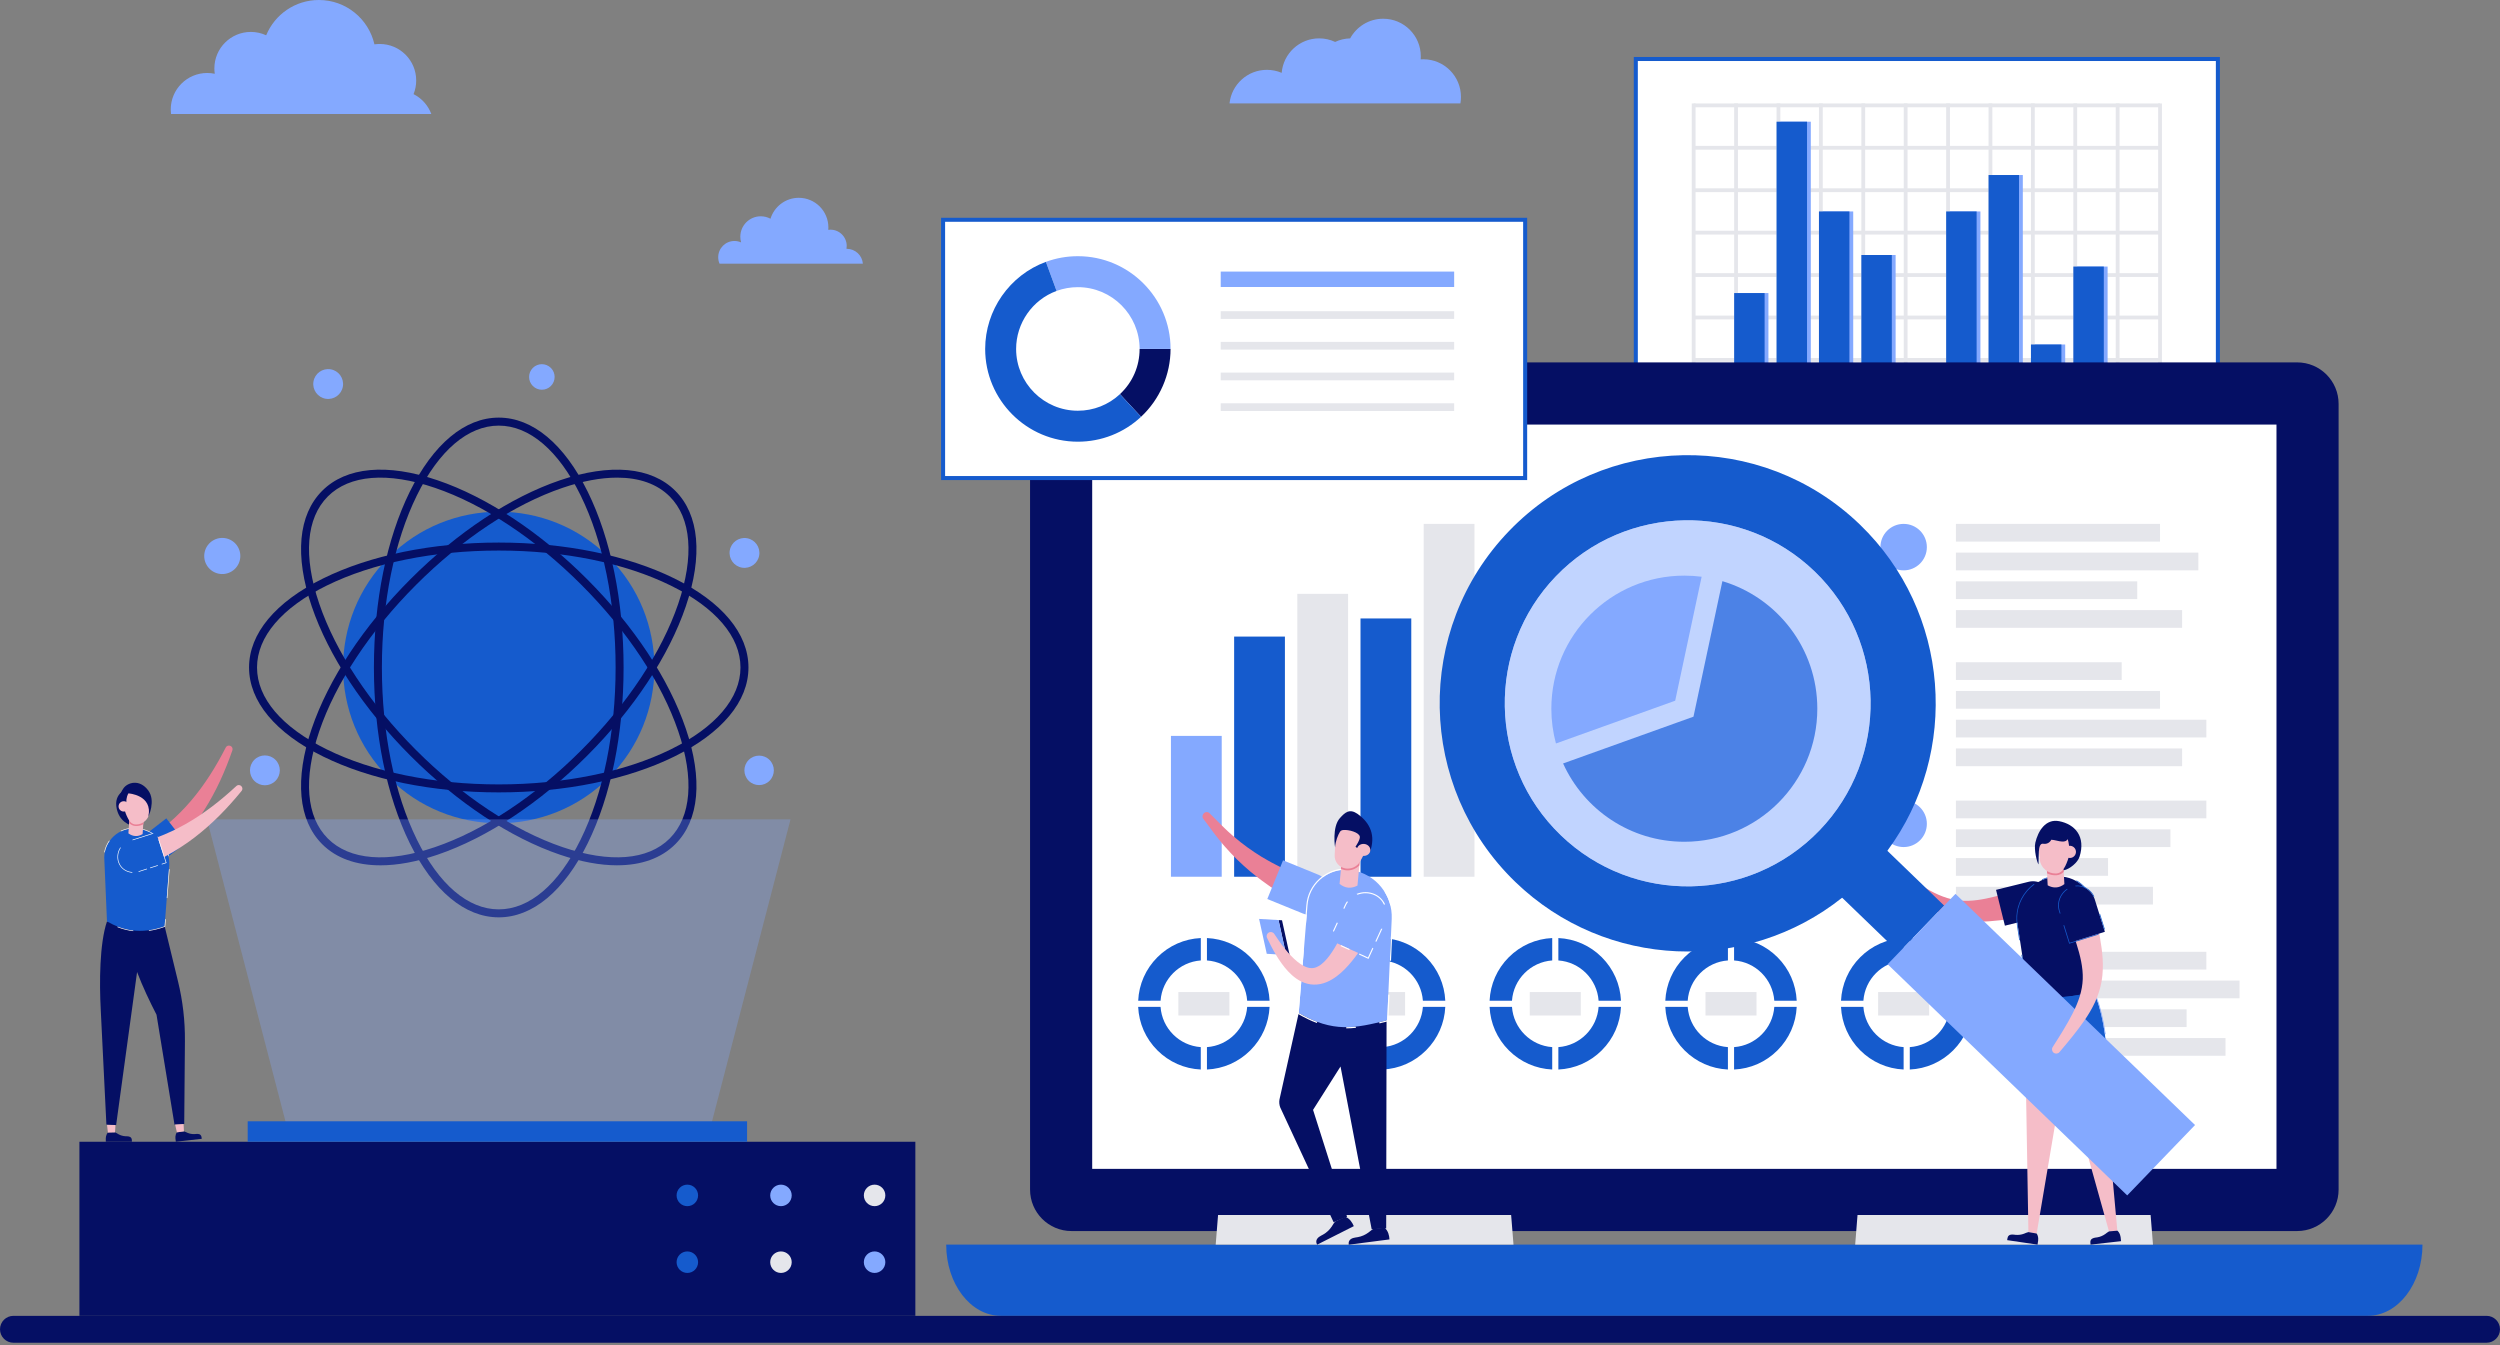 <svg width="500" height="269" viewBox="0 0 500 269" fill="none" xmlns="http://www.w3.org/2000/svg">
<rect x="0" y="0" width="500" height="269" fill="#808080" stroke="none"/>
<g clip-path="url(#clip0_442_16157)">
<path d="M443.979 97.232V11.398L326.76 11.398V97.232L443.979 97.232Z" fill="#155BCD"/>
<path d="M443.172 96.423V12.203L327.566 12.203V96.423H443.172Z" fill="white"/>
<path d="M431.628 20.695V88.576H339.113V20.695H338.35V89.337H432.389V20.695H431.628Z" fill="#E5E6EB"/>
<path d="M423.909 20.695H423.148V88.957H423.909V20.695Z" fill="#E5E6EB"/>
<path d="M415.428 20.695H414.667V88.957H415.428V20.695Z" fill="#E5E6EB"/>
<path d="M406.951 20.695H406.19V88.957H406.951V20.695Z" fill="#E5E6EB"/>
<path d="M398.47 20.695H397.709V88.957H398.47V20.695Z" fill="#E5E6EB"/>
<path d="M389.99 20.695H389.229V88.957H389.99V20.695Z" fill="#E5E6EB"/>
<path d="M381.51 20.695H380.749V88.957H381.51V20.695Z" fill="#E5E6EB"/>
<path d="M373.032 20.695H372.271V88.957H373.032V20.695Z" fill="#E5E6EB"/>
<path d="M364.552 20.695H363.791V88.957H364.552V20.695Z" fill="#E5E6EB"/>
<path d="M356.071 20.695H355.311V88.957H356.071V20.695Z" fill="#E5E6EB"/>
<path d="M347.591 20.695H346.831V88.957H347.591V20.695Z" fill="#E5E6EB"/>
<path d="M432.007 20.695H338.732V21.456H432.007V20.695Z" fill="#E5E6EB"/>
<path d="M432.007 29.176H338.732V29.937H432.007V29.176Z" fill="#E5E6EB"/>
<path d="M432.007 37.664H338.732V38.425H432.007V37.664Z" fill="#E5E6EB"/>
<path d="M432.007 46.148H338.732V46.91H432.007V46.148Z" fill="#E5E6EB"/>
<path d="M432.007 54.633H338.732V55.394H432.007V54.633Z" fill="#E5E6EB"/>
<path d="M432.007 63.117H338.732V63.878H432.007V63.117Z" fill="#E5E6EB"/>
<path d="M432.007 71.602H338.732V72.363H432.007V71.602Z" fill="#E5E6EB"/>
<path d="M432.007 80.086H338.732V80.847H432.007V80.086Z" fill="#E5E6EB"/>
<path d="M353.685 58.613H347.594V88.605H353.685V58.613Z" fill="#84A9FF"/>
<path d="M362.162 24.34H356.071V88.608H362.162V24.34Z" fill="#84A9FF"/>
<path d="M370.643 42.289H364.552V88.607H370.643V42.289Z" fill="#84A9FF"/>
<path d="M379.123 51H373.032V88.609H379.123V51Z" fill="#84A9FF"/>
<path d="M387.603 75.18H381.512V88.603H387.603V75.18Z" fill="#84A9FF"/>
<path d="M396.083 42.289H389.993V88.607H396.083V42.289Z" fill="#84A9FF"/>
<path d="M404.563 35.004H398.473V88.608H404.563V35.004Z" fill="#84A9FF"/>
<path d="M413.041 68.898H406.951V88.608H413.041V68.898Z" fill="#84A9FF"/>
<path d="M421.521 53.312H415.431V88.603H421.521V53.312Z" fill="#84A9FF"/>
<path d="M352.921 58.613H346.831V88.605H352.921V58.613Z" fill="#155BCD"/>
<path d="M361.402 24.34H355.311V88.608H361.402V24.34Z" fill="#155BCD"/>
<path d="M369.882 42.289H363.791V88.607H369.882V42.289Z" fill="#155BCD"/>
<path d="M378.362 51H372.271V88.609H378.362V51Z" fill="#155BCD"/>
<path d="M386.843 75.18H380.752V88.603H386.843V75.18Z" fill="#155BCD"/>
<path d="M395.323 42.289H389.232V88.607H395.323V42.289Z" fill="#155BCD"/>
<path d="M403.8 35.004H397.709V88.608H403.8V35.004Z" fill="#155BCD"/>
<path d="M412.281 68.898H406.19V88.608H412.281V68.898Z" fill="#155BCD"/>
<path d="M420.761 53.312H414.67V88.603H420.761V53.312Z" fill="#155BCD"/>
<path d="M189.239 248.926C189.239 256.79 194.136 263.167 200.176 263.167H473.559C479.599 263.167 484.496 256.79 484.496 248.926H189.239Z" fill="#155BCD"/>
<path d="M455.295 88.18H218.44V237.038H455.295V88.18Z" fill="#84A9FF"/>
<path d="M459.434 72.477H214.298C209.721 72.477 206.011 76.189 206.011 80.769V237.917C206.011 242.496 209.721 246.209 214.298 246.209H459.434C464.011 246.209 467.721 242.496 467.721 237.917V80.769C467.721 76.189 464.011 72.477 459.434 72.477Z" fill="#050F64"/>
<path d="M455.295 84.914H218.44V233.773H455.295V84.914Z" fill="white"/>
<path d="M302.7 248.926H243.139L243.349 246.291L243.612 243.004H302.227L302.7 248.926Z" fill="#E5E6EB"/>
<path d="M430.596 248.926H371.035L371.244 246.291L371.505 243.004H430.123L430.596 248.926Z" fill="#E5E6EB"/>
<path d="M256.982 127.316H246.827V175.347H256.982V127.316Z" fill="#155BCD"/>
<path d="M269.618 118.766H259.463V175.347H269.618V118.766Z" fill="#E5E6EB"/>
<path d="M244.343 147.18H234.188V175.348H244.343V147.18Z" fill="#84A9FF"/>
<path d="M282.256 123.691H272.101V175.351H282.256V123.691Z" fill="#155BCD"/>
<path d="M294.895 104.777H284.74V175.35H294.895V104.777Z" fill="#E5E6EB"/>
<path d="M232.114 200.143C232.415 195.84 235.86 192.394 240.161 192.09V187.609C236.879 187.76 233.815 189.11 231.476 191.45C229.138 193.79 227.789 196.856 227.638 200.143H232.116H232.114Z" fill="#155BCD"/>
<path d="M241.389 192.09C245.69 192.391 249.133 195.84 249.437 200.143H253.915C253.764 196.859 252.415 193.793 250.076 191.45C247.738 189.11 244.674 187.76 241.389 187.609V192.09Z" fill="#155BCD"/>
<path d="M240.158 209.424C235.857 209.123 232.414 205.674 232.11 201.371H227.632C227.783 204.655 229.132 207.721 231.471 210.061C233.809 212.401 236.873 213.751 240.155 213.902V209.421L240.158 209.424Z" fill="#155BCD"/>
<path d="M249.437 201.371C249.136 205.674 245.69 209.12 241.389 209.424V213.905C244.671 213.754 247.735 212.404 250.076 210.064C252.418 207.724 253.764 204.658 253.915 201.374H249.437V201.371Z" fill="#155BCD"/>
<path d="M245.878 198.41H235.672V203.101H245.878V198.41Z" fill="#E5E6EB"/>
<path d="M267.255 200.143C267.556 195.84 271.002 192.394 275.302 192.09V187.609C272.021 187.76 268.956 189.11 266.615 191.45C264.274 193.79 262.927 196.856 262.777 200.143H267.255Z" fill="#155BCD"/>
<path d="M276.531 192.09C280.831 192.391 284.275 195.84 284.578 200.143H289.056C288.906 196.859 287.557 193.793 285.218 191.45C282.88 189.11 279.815 187.76 276.531 187.609V192.09Z" fill="#155BCD"/>
<path d="M275.302 209.424C271.002 209.123 267.559 205.674 267.255 201.371H262.777C262.927 204.655 264.277 207.721 266.615 210.061C268.954 212.401 272.018 213.751 275.302 213.902V209.421V209.424Z" fill="#155BCD"/>
<path d="M284.578 201.371C284.277 205.674 280.831 209.12 276.531 209.424V213.905C279.813 213.754 282.877 212.404 285.218 210.064C287.557 207.724 288.906 204.658 289.056 201.374H284.578V201.371Z" fill="#155BCD"/>
<path d="M281.019 198.41H270.813V203.101H281.019V198.41Z" fill="#E5E6EB"/>
<path d="M302.396 200.143C302.697 195.84 306.143 192.394 310.444 192.09V187.609C307.162 187.76 304.097 189.11 301.756 191.45C299.418 193.79 298.068 196.856 297.918 200.143H302.396Z" fill="#155BCD"/>
<path d="M311.672 192.09C315.973 192.391 319.416 195.84 319.72 200.143H324.198C324.047 196.859 322.698 193.793 320.36 191.45C318.021 189.11 314.957 187.76 311.672 187.609V192.09Z" fill="#155BCD"/>
<path d="M310.444 209.424C306.143 209.123 302.7 205.674 302.396 201.371H297.918C298.068 204.655 299.418 207.721 301.756 210.061C304.095 212.401 307.159 213.751 310.444 213.902V209.421V209.424Z" fill="#155BCD"/>
<path d="M319.72 201.371C319.419 205.674 315.973 209.12 311.672 209.424V213.905C314.954 213.754 318.018 212.404 320.36 210.064C322.698 207.724 324.047 204.658 324.198 201.374H319.72V201.371Z" fill="#155BCD"/>
<path d="M316.161 198.41H305.955V203.101H316.161V198.41Z" fill="#E5E6EB"/>
<path d="M337.538 200.143C337.839 195.84 341.285 192.394 345.585 192.09V187.609C342.303 187.76 339.239 189.11 336.901 191.45C334.562 193.79 333.213 196.856 333.062 200.143H337.541H337.538Z" fill="#155BCD"/>
<path d="M346.814 192.09C351.115 192.391 354.558 195.84 354.862 200.143H359.34C359.189 196.859 357.84 193.793 355.501 191.45C353.163 189.11 350.099 187.76 346.814 187.609V192.09Z" fill="#155BCD"/>
<path d="M345.586 209.424C341.285 209.123 337.842 205.674 337.538 201.371H333.06C333.211 204.655 334.56 207.721 336.898 210.061C339.237 212.401 342.301 213.751 345.583 213.902V209.421L345.586 209.424Z" fill="#155BCD"/>
<path d="M354.862 201.371C354.56 205.674 351.115 209.12 346.814 209.424V213.905C350.096 213.754 353.16 212.404 355.501 210.064C357.84 207.724 359.189 204.658 359.34 201.374H354.862V201.371Z" fill="#155BCD"/>
<path d="M351.303 198.41H341.097V203.101H351.303V198.41Z" fill="#E5E6EB"/>
<path d="M372.679 200.143C372.981 195.84 376.426 192.394 380.727 192.09V187.609C377.445 187.76 374.381 189.11 372.042 191.45C369.704 193.79 368.355 196.856 368.204 200.143H372.682H372.679Z" fill="#155BCD"/>
<path d="M381.956 192.09C386.256 192.391 389.699 195.84 390.003 200.143H394.481C394.331 196.859 392.981 193.793 390.643 191.45C388.304 189.11 385.24 187.76 381.956 187.609V192.09Z" fill="#155BCD"/>
<path d="M380.727 209.424C376.426 209.123 372.983 205.674 372.679 201.371H368.201C368.352 204.655 369.701 207.721 372.039 210.061C374.378 212.401 377.442 213.751 380.724 213.902V209.421L380.727 209.424Z" fill="#155BCD"/>
<path d="M390.003 201.371C389.702 205.674 386.256 209.12 381.956 209.424V213.905C385.237 213.754 388.302 212.404 390.643 210.064C392.981 207.724 394.331 204.658 394.481 201.374H390.003V201.371Z" fill="#155BCD"/>
<path d="M385.829 198.41H375.623V203.101H385.829V198.41Z" fill="#E5E6EB"/>
<path d="M441.269 190.363H405.905V193.908H441.269V190.363Z" fill="#E5E6EB"/>
<path d="M447.911 196.113H405.905V199.658H447.911V196.113Z" fill="#E5E6EB"/>
<path d="M437.321 201.863H405.905V205.408H437.321V201.863Z" fill="#E5E6EB"/>
<path d="M445.1 207.609H405.905V211.154H445.1V207.609Z" fill="#E5E6EB"/>
<path d="M335.038 140.141L340.328 115.348C339.194 115.2 338.04 115.125 336.866 115.125C322.176 115.125 310.269 127.04 310.269 141.739C310.269 144.146 310.592 146.478 311.188 148.697L335.038 140.141Z" fill="#84A9FF"/>
<path d="M344.478 116.23L338.694 143.336L312.619 152.691C316.793 161.927 326.08 168.352 336.866 168.352C351.556 168.352 363.463 156.437 363.463 141.739C363.463 129.687 355.456 119.506 344.476 116.23H344.478Z" fill="#155BCD"/>
<path d="M432.004 104.777H391.183V108.322H432.004V104.777Z" fill="#E5E6EB"/>
<path d="M439.67 110.523H391.183V114.068H439.67V110.523Z" fill="#E5E6EB"/>
<path d="M427.445 116.273H391.183V119.818H427.445V116.273Z" fill="#E5E6EB"/>
<path d="M436.423 122.02H391.183V125.564H436.423V122.02Z" fill="#E5E6EB"/>
<path d="M380.727 104.777C378.163 104.777 376.083 106.856 376.083 109.425C376.083 111.991 378.16 114.073 380.727 114.073C383.291 114.073 385.372 111.994 385.372 109.425C385.372 106.859 383.294 104.777 380.727 104.777Z" fill="#84A9FF"/>
<path d="M424.338 132.449H391.183V135.994H424.338V132.449Z" fill="#E5E6EB"/>
<path d="M432.004 138.195H391.183V141.74H432.004V138.195Z" fill="#E5E6EB"/>
<path d="M441.269 143.945H391.183V147.49H441.269V143.945Z" fill="#E5E6EB"/>
<path d="M436.423 149.691H391.183V153.236H436.423V149.691Z" fill="#E5E6EB"/>
<path d="M380.727 132.449C378.163 132.449 376.083 134.528 376.083 137.097C376.083 139.663 378.16 141.744 380.727 141.744C383.291 141.744 385.372 139.665 385.372 137.097C385.372 134.531 383.294 132.449 380.727 132.449Z" fill="#155BCD"/>
<path d="M441.269 160.117H391.183V163.662H441.269V160.117Z" fill="#E5E6EB"/>
<path d="M434.087 165.867H391.183V169.412H434.087V165.867Z" fill="#E5E6EB"/>
<path d="M421.61 171.613H391.183V175.158H421.61V171.613Z" fill="#E5E6EB"/>
<path d="M430.59 177.359H391.183V180.904H430.59V177.359Z" fill="#E5E6EB"/>
<path d="M380.727 160.117C378.163 160.117 376.083 162.196 376.083 164.765C376.083 167.331 378.16 169.412 380.727 169.412C383.291 169.412 385.372 167.333 385.372 164.765C385.372 162.199 383.294 160.117 380.727 160.117Z" fill="#84A9FF"/>
<path d="M121.766 155.525C133.924 143.359 133.924 123.633 121.766 111.467C109.607 99.301 89.894 99.301 77.736 111.467C65.577 123.633 65.577 143.359 77.736 155.525C89.894 167.691 109.607 167.691 121.766 155.525Z" fill="#155BCD"/>
<path d="M99.751 158.479C86.505 158.479 74.038 155.935 64.65 151.314C55.081 146.605 49.81 140.276 49.81 133.495C49.81 126.715 55.081 120.386 64.65 115.677C74.038 111.056 86.505 108.512 99.751 108.512C112.997 108.512 125.463 111.056 134.852 115.677C144.421 120.386 149.692 126.715 149.692 133.495C149.692 140.276 144.421 146.605 134.852 151.314C125.463 155.935 112.997 158.479 99.751 158.479ZM99.751 110.109C86.744 110.109 74.53 112.595 65.354 117.11C56.36 121.537 51.406 127.355 51.406 133.495C51.406 139.636 56.36 145.453 65.354 149.88C74.528 154.396 86.744 156.882 99.751 156.882C112.757 156.882 124.971 154.394 134.148 149.88C143.141 145.453 148.095 139.636 148.095 133.495C148.095 127.355 143.141 121.537 134.148 117.11C124.974 112.595 112.757 110.109 99.751 110.109Z" fill="#050F64"/>
<path d="M76.073 173.064C71.227 173.064 67.246 171.644 64.437 168.834C59.645 164.038 58.9 155.835 62.338 145.735C65.711 135.824 72.727 125.206 82.094 115.832C91.461 106.459 102.073 99.439 111.978 96.064C122.071 92.624 130.272 93.369 135.064 98.164C139.857 102.96 140.601 111.163 137.163 121.265C133.79 131.176 126.775 141.795 117.407 151.168C108.04 160.542 97.428 167.561 87.523 170.937C83.346 172.36 79.495 173.067 76.076 173.067L76.073 173.064ZM123.428 95.526C120.189 95.526 116.51 96.206 112.494 97.575C102.818 100.873 92.421 107.758 83.225 116.962C74.027 126.166 67.149 136.566 63.851 146.249C60.62 155.743 61.228 163.36 65.566 167.704C69.904 172.045 77.519 172.656 87.007 169.42C96.684 166.122 107.081 159.237 116.276 150.033C125.474 140.829 132.352 130.429 135.65 120.746C138.881 111.252 138.274 103.632 133.935 99.291C131.433 96.787 127.842 95.526 123.431 95.526H123.428Z" fill="#050F64"/>
<path d="M99.751 183.469C92.974 183.469 86.65 178.195 81.943 168.62C77.326 159.225 74.783 146.751 74.783 133.496C74.783 120.242 77.326 107.768 81.943 98.373C86.65 88.798 92.974 83.523 99.751 83.523C106.527 83.523 112.851 88.798 117.558 98.373C122.176 107.768 124.718 120.242 124.718 133.496C124.718 146.751 122.176 159.225 117.558 168.62C112.851 178.195 106.527 183.469 99.751 183.469ZM99.751 85.124C93.614 85.124 87.8 90.081 83.376 99.08C78.863 108.26 76.379 120.484 76.379 133.499C76.379 146.514 78.866 158.735 83.376 167.918C87.8 176.917 93.614 181.874 99.751 181.874C105.887 181.874 111.701 176.917 116.125 167.918C120.638 158.738 123.122 146.514 123.122 133.499C123.122 120.484 120.638 108.262 116.125 99.08C111.701 90.081 105.887 85.124 99.751 85.124Z" fill="#050F64"/>
<path d="M123.428 173.063C120.006 173.063 116.155 172.356 111.98 170.933C102.075 167.558 91.464 160.538 82.096 151.164C72.729 141.791 65.713 131.173 62.34 121.261C58.902 111.159 59.647 102.956 64.439 98.16C69.232 93.365 77.43 92.62 87.526 96.06C97.431 99.435 108.043 106.458 117.41 115.828C126.777 125.202 133.793 135.82 137.166 145.731C140.604 155.834 139.859 164.037 135.067 168.83C132.258 171.64 128.277 173.06 123.431 173.06L123.428 173.063ZM65.566 99.29C61.227 103.631 60.617 111.251 63.851 120.745C67.146 130.428 74.027 140.831 83.225 150.032C92.423 159.236 102.817 166.119 112.494 169.419C121.982 172.652 129.597 172.044 133.935 167.703C138.273 163.362 138.883 155.742 135.65 146.248C132.355 136.565 125.474 126.162 116.276 116.961C107.078 107.757 96.683 100.874 87.007 97.574C77.519 94.341 69.904 94.949 65.566 99.29Z" fill="#050F64"/>
<g opacity="0.3">
<path d="M142.117 225.391H57.384L41.391 163.863H158.108L142.117 225.391Z" fill="#84A9FF"/>
</g>
<path d="M183.07 228.352H15.883V263.168H183.07V228.352Z" fill="#050F64"/>
<path d="M149.415 224.258H49.538V228.349H149.415V224.258Z" fill="#155BCD"/>
<path d="M305.434 96.015V43.555L188.215 43.555V96.015H305.434Z" fill="#155BCD"/>
<path d="M304.627 95.206V44.359L189.021 44.359V95.206H304.627Z" fill="white"/>
<path d="M290.83 62.242H244.142V63.783H290.83V62.242Z" fill="#E5E6EB"/>
<path d="M290.83 68.379H244.142V69.92H290.83V68.379Z" fill="#E5E6EB"/>
<path d="M290.83 74.519H244.142V76.061H290.83V74.519Z" fill="#E5E6EB"/>
<path d="M290.83 80.656H244.142V82.197H290.83V80.656Z" fill="#E5E6EB"/>
<path d="M244.142 54.316V55.858V57.399H290.833V55.858V54.316H244.142Z" fill="#84A9FF"/>
<path d="M228.211 83.357L223.991 78.825C226.525 76.461 227.92 73.249 227.92 69.785H234.111C234.111 74.912 231.96 79.858 228.211 83.357Z" fill="#050F64"/>
<path d="M234.11 69.788H227.92C227.92 62.976 222.38 57.432 215.572 57.432C214.107 57.432 212.674 57.685 211.314 58.185L209.18 52.371C211.226 51.617 213.376 51.238 215.575 51.238C225.797 51.238 234.113 59.56 234.113 69.788H234.11Z" fill="#84A9FF"/>
<path d="M215.572 88.339C205.35 88.339 197.034 80.017 197.034 69.789C197.034 62.043 201.915 55.042 209.18 52.371L211.314 58.186C206.476 59.964 203.224 64.628 203.224 69.789C203.224 76.602 208.764 82.145 215.572 82.145C218.709 82.145 221.698 80.967 223.991 78.829L228.211 83.361C224.767 86.572 220.281 88.339 215.572 88.339Z" fill="#155BCD"/>
<path d="M174.918 241.233C176.105 241.233 177.068 240.27 177.068 239.081C177.068 237.893 176.105 236.93 174.918 236.93C173.73 236.93 172.768 237.893 172.768 239.081C172.768 240.27 173.73 241.233 174.918 241.233Z" fill="#E5E6EB"/>
<path d="M156.191 241.233C157.379 241.233 158.342 240.27 158.342 239.081C158.342 237.893 157.379 236.93 156.191 236.93C155.004 236.93 154.041 237.893 154.041 239.081C154.041 240.27 155.004 241.233 156.191 241.233Z" fill="#84A9FF"/>
<path d="M137.467 241.233C138.655 241.233 139.618 240.27 139.618 239.081C139.618 237.893 138.655 236.93 137.467 236.93C136.28 236.93 135.317 237.893 135.317 239.081C135.317 240.27 136.28 241.233 137.467 241.233Z" fill="#155BCD"/>
<path d="M174.918 254.589C176.105 254.589 177.068 253.625 177.068 252.437C177.068 251.248 176.105 250.285 174.918 250.285C173.73 250.285 172.768 251.248 172.768 252.437C172.768 253.625 173.73 254.589 174.918 254.589Z" fill="#84A9FF"/>
<path d="M156.191 254.589C157.379 254.589 158.342 253.625 158.342 252.437C158.342 251.248 157.379 250.285 156.191 250.285C155.004 250.285 154.041 251.248 154.041 252.437C154.041 253.625 155.004 254.589 156.191 254.589Z" fill="#E5E6EB"/>
<path d="M137.467 254.589C138.655 254.589 139.618 253.625 139.618 252.437C139.618 251.248 138.655 250.285 137.467 250.285C136.28 250.285 135.317 251.248 135.317 252.437C135.317 253.625 136.28 254.589 137.467 254.589Z" fill="#155BCD"/>
<path d="M47.968 112.027C48.426 110.085 47.224 108.14 45.284 107.681C43.344 107.223 41.4 108.426 40.941 110.367C40.484 112.309 41.685 114.254 43.626 114.713C45.566 115.171 47.51 113.968 47.968 112.027Z" fill="#84A9FF"/>
<path d="M110.177 77.197C111.174 76.2 111.174 74.582 110.177 73.584C109.18 72.586 107.563 72.586 106.566 73.584C105.569 74.582 105.569 76.2 106.566 77.197C107.563 78.195 109.18 78.195 110.177 77.197Z" fill="#84A9FF"/>
<path d="M68.579 77.283C68.844 75.656 67.739 74.122 66.112 73.858C64.486 73.594 62.953 74.699 62.69 76.327C62.425 77.954 63.53 79.488 65.156 79.752C66.783 80.016 68.316 78.911 68.579 77.283Z" fill="#84A9FF"/>
<path d="M55.089 156.181C56.254 155.015 56.254 153.125 55.089 151.959C53.924 150.793 52.035 150.793 50.87 151.959C49.704 153.125 49.704 155.015 50.87 156.181C52.035 157.347 53.924 157.347 55.089 156.181Z" fill="#84A9FF"/>
<path d="M151.842 111.065C152.106 109.437 151.001 107.903 149.375 107.639C147.748 107.375 146.216 108.48 145.952 110.108C145.688 111.735 146.792 113.269 148.419 113.533C150.045 113.797 151.578 112.692 151.842 111.065Z" fill="#84A9FF"/>
<path d="M153.907 156.155C155.058 155.004 155.058 153.137 153.907 151.986C152.757 150.835 150.892 150.835 149.741 151.986C148.591 153.137 148.591 155.004 149.741 156.155C150.892 157.306 152.757 157.306 153.907 156.155Z" fill="#84A9FF"/>
<path d="M377.62 173.435C377.911 173.094 378.413 173.032 378.773 173.298C379.838 174.078 380.905 174.847 381.983 175.587C383.058 176.327 384.144 177.042 385.243 177.685C386.343 178.328 387.458 178.893 388.584 179.312C389.71 179.734 390.842 180.006 391.984 180.116C394.272 180.323 396.664 179.901 399.102 179.28C399.408 179.199 399.709 179.127 400.016 179.038L400.932 178.78C401.548 178.594 402.158 178.417 402.776 178.218C404.005 177.833 405.241 177.416 406.478 176.994C408.055 176.491 409.76 177.408 410.211 179.032C410.663 180.654 409.668 182.33 408.007 182.698C406.693 182.959 405.376 183.215 404.037 183.446C403.373 183.567 402.696 183.669 402.021 183.78L401 183.925C400.661 183.976 400.312 184.011 399.97 184.057C398.591 184.218 397.18 184.334 395.734 184.331C394.291 184.331 392.802 184.199 391.342 183.866C389.882 183.524 388.482 182.97 387.213 182.287C385.939 181.604 384.784 180.802 383.7 179.958C382.617 179.113 381.598 178.228 380.604 177.327C379.609 176.429 378.642 175.514 377.685 174.595C377.36 174.285 377.33 173.777 377.62 173.435Z" fill="#EA8096"/>
<path d="M400.978 185.136L407.515 183.517C409.494 183.027 410.789 181.15 410.3 179.171C409.811 177.191 407.72 175.862 405.744 176.352L399.207 177.971L400.981 185.136H400.978Z" fill="#050F64"/>
<path d="M412.055 218.764L407.332 246.706L405.682 246.418L405.208 218.492L412.052 218.764H412.055Z" fill="#F5BDC8"/>
<path d="M404.752 218.474L412.455 218.778C414.56 213.649 416.401 202.334 414.243 197.105L405.601 199.066L404.749 218.474H404.752Z" fill="#155BCD"/>
<path d="M413.409 202.011C415.111 200.191 415.017 197.335 413.199 195.631C411.38 193.928 408.526 194.022 406.824 195.842C405.121 197.662 405.215 200.518 407.034 202.221C408.852 203.924 411.707 203.83 413.409 202.011Z" fill="#155BCD"/>
<path d="M420.879 217.59L423.468 246.135L421.799 246.28L414.197 219.083C414.197 219.083 420.879 217.59 420.879 217.593V217.59Z" fill="#F5BDC8"/>
<path d="M412.625 194.583C414.444 194.035 416.339 194.694 417.455 196.098C417.455 196.098 417.465 196.114 417.471 196.122C417.551 196.224 417.627 196.329 417.697 196.437C420.93 201.146 421.978 212.138 421.271 217.504L413.745 219.185L409.601 200.21C409.601 200.21 409.601 200.207 409.601 200.205C408.883 197.816 410.235 195.299 412.622 194.583H412.625Z" fill="#155BCD"/>
<path d="M412.501 214.167L413.635 219.358L415.014 219.049L414.995 218.901L413.748 219.178L412.646 214.137L412.501 214.167ZM419.239 199.533C420.038 201.674 420.616 204.253 420.984 206.859L421.132 206.846C421.126 206.797 421.118 206.749 421.11 206.701C420.707 203.901 420.107 201.426 419.363 199.441L419.239 199.533ZM421.39 209.033L421.242 209.038C421.374 210.377 421.449 211.693 421.473 212.927L421.623 212.951C421.599 211.693 421.521 210.364 421.39 209.03V209.033ZM416.809 218.497L416.861 218.64L421.406 217.626L421.419 217.524C421.519 216.773 421.58 215.923 421.61 215.006L421.462 214.987C421.433 215.913 421.368 216.762 421.271 217.505L416.809 218.5V218.497ZM410.514 205.076L411.498 209.578H411.649L410.665 205.076H410.512H410.514Z" fill="#84A9FF"/>
<path d="M418.175 247.986C418.299 247.782 418.522 247.658 418.75 247.591C418.979 247.523 419.218 247.507 419.454 247.47C420.03 247.375 420.583 247.144 421.056 246.803C421.304 246.625 421.529 246.415 421.804 246.278L423.473 246.133C423.728 246.353 423.911 246.657 424.018 246.98C424.115 247.271 424.158 247.577 424.174 247.886L424.215 248.233L418.113 248.925L418.073 248.578C418.054 248.368 418.073 248.163 418.18 247.986H418.175Z" fill="#050F64"/>
<path d="M401.739 247.139C401.911 246.972 402.158 246.91 402.395 246.905C402.634 246.899 402.87 246.945 403.107 246.967C403.688 247.023 404.282 246.942 404.824 246.733C405.109 246.625 405.381 246.48 405.679 246.418L407.33 246.706C407.52 246.983 407.62 247.324 407.641 247.663C407.66 247.97 407.623 248.276 407.561 248.58L407.51 248.925L401.435 248.029L401.486 247.685C401.521 247.478 401.591 247.284 401.741 247.139H401.739Z" fill="#050F64"/>
<path d="M411.716 175.296C406.593 175.353 402.72 179.957 403.537 185.019L405.604 198.688C409.284 200.019 414.495 199.516 418.726 198.284L418.71 182.701C418.984 178.663 415.759 175.25 411.716 175.293V175.296Z" fill="#050F64"/>
<path d="M418.718 191.579L418.724 197.507L418.874 197.486L418.869 191.579H418.721H418.718ZM408.364 175.872L408.437 175.998C409.437 175.56 410.542 175.307 411.714 175.296C411.958 175.294 412.2 175.304 412.437 175.326L412.455 175.178C412.238 175.159 412.017 175.148 411.794 175.148C411.767 175.148 411.74 175.148 411.714 175.148C410.544 175.162 409.407 175.412 408.364 175.872ZM403.389 185.043L403.846 188.053L403.991 188.021L403.537 185.022C403.464 184.565 403.427 184.113 403.427 183.666C403.427 180.918 404.779 178.424 406.894 176.889L406.797 176.776C406.244 177.179 405.733 177.652 405.284 178.185C403.685 180.089 402.994 182.588 403.389 185.043ZM404.435 190.955L404.287 190.971L405.472 198.798L405.556 198.828C407.018 199.358 408.781 199.624 410.797 199.624C412.813 199.624 415.232 199.323 417.503 198.766L417.485 198.618C413.512 199.594 408.934 199.89 405.609 198.688L404.44 190.955H404.435ZM418.71 182.704V186.359H418.863V182.706C418.992 180.729 418.32 178.841 416.968 177.394C416.471 176.862 415.909 176.418 415.297 176.068L415.259 176.222C417.466 177.499 418.898 179.955 418.71 182.701V182.704Z" fill="#155BCD"/>
<path d="M409.318 172.939L409.536 177.067C410.703 177.708 411.815 177.627 412.877 176.82L412.659 172.691L409.318 172.939Z" fill="#F5BDC8"/>
<path d="M409.388 174.201L409.41 174.672C409.934 174.936 410.563 175.078 411.181 175.059C411.216 175.059 411.251 175.057 411.286 175.054C411.864 175.011 412.372 174.782 412.748 174.363L412.694 173.152L409.391 174.199L409.388 174.201Z" fill="#EA8096"/>
<path d="M407.577 168.211L407.87 171.194L407.934 171.855C408.112 173.507 409.525 174.744 411.187 174.701C411.35 174.696 411.52 174.669 411.681 174.618C411.743 174.596 411.805 174.575 411.867 174.548C411.88 174.542 411.891 174.537 411.904 174.532C412.135 174.424 412.345 174.268 412.514 174.064C412.88 173.62 413.106 173.141 413.31 172.649C413.487 172.218 413.646 171.796 413.753 171.366C413.88 170.855 413.934 170.336 413.861 169.79L413.772 167.748L408.469 166.898L407.577 168.214V168.211Z" fill="#F5BDC8"/>
<path d="M407.706 172.884C407.706 172.884 407.719 171.122 407.775 170.253C407.829 169.428 408.031 168.653 408.611 168.75C409.808 168.949 410.243 167.97 410.243 167.97C410.243 167.97 410.24 167.962 410.235 167.946C410.566 167.967 410.918 168.024 411.294 168.118C413.081 168.57 413.321 168.118 413.541 167.833C413.998 169.21 413.823 170.961 413.807 171.114C413.807 171.122 413.807 171.125 413.807 171.125C413.807 171.125 413.807 171.125 413.807 171.128C413.791 171.206 413.772 171.286 413.753 171.364C413.646 171.792 413.487 172.217 413.31 172.647C413.146 173.04 412.969 173.425 412.719 173.79L412.732 174.067C413.958 173.833 415.544 172.486 415.896 171.383C417.202 167.298 414.99 164.855 411.84 164.237C409.114 163.702 407.612 166.219 407.071 168.516C406.741 169.909 407.413 172.545 407.708 172.884H407.706Z" fill="#050F64"/>
<path d="M412.756 170.467C412.807 171.139 413.39 171.642 414.062 171.594C414.734 171.542 415.237 170.959 415.189 170.286C415.138 169.614 414.554 169.111 413.882 169.159C413.21 169.211 412.708 169.794 412.756 170.467Z" fill="#F5BDC8"/>
<path d="M373.108 165.95L364.066 175.332L379.789 190.503L388.83 181.121L373.108 165.95Z" fill="#155BCD"/>
<path d="M391.094 178.773L377.529 192.848L425.443 239.082L439.008 225.007L391.094 178.773Z" fill="#84A9FF"/>
<path d="M371.984 104.919C352.284 85.912 320.806 86.487 301.813 106.2C282.818 125.909 283.393 157.41 303.093 176.414C321.204 193.889 349.268 194.811 368.436 179.532C370.115 178.189 371.731 176.724 373.263 175.134C374.795 173.544 376.198 171.88 377.478 170.147C392.041 150.425 390.095 122.391 371.984 104.919ZM312.135 167.03C297.604 153.015 297.182 129.785 311.189 115.245C325.198 100.707 348.413 100.285 362.941 114.301C377.472 128.319 377.894 151.549 363.888 166.086C349.878 180.626 326.663 181.048 312.135 167.03Z" fill="#155BCD"/>
<g opacity="0.5">
<path d="M363.888 166.086C349.878 180.626 326.663 181.048 312.135 167.03C297.604 153.014 297.182 129.784 311.189 115.244C325.198 100.707 348.413 100.284 362.941 114.3C377.472 128.318 377.894 151.548 363.888 166.086Z" fill="#84A9FF"/>
</g>
<path d="M410.743 210.552C410.383 210.283 410.294 209.783 410.536 209.409C411.251 208.301 411.955 207.187 412.63 206.068C413.305 204.949 413.953 203.823 414.528 202.685C415.103 201.547 415.6 200.401 415.952 199.25C416.307 198.099 416.509 196.953 416.552 195.805C416.622 193.508 416.057 191.141 415.294 188.745C415.194 188.443 415.106 188.148 414.998 187.846L414.686 186.945C414.466 186.343 414.251 185.743 414.014 185.138C413.557 183.933 413.068 182.723 412.574 181.512C411.977 179.966 412.791 178.209 414.385 177.661C415.977 177.115 417.708 178.005 418.173 179.643C418.511 180.939 418.845 182.241 419.156 183.564C419.315 184.221 419.46 184.893 419.608 185.557L419.815 186.569C419.885 186.905 419.944 187.249 420.006 187.591C420.25 188.96 420.449 190.361 420.532 191.805C420.616 193.247 420.576 194.742 420.328 196.222C420.073 197.698 419.608 199.132 419 200.442C418.396 201.757 417.664 202.956 416.888 204.089C416.111 205.221 415.286 206.292 414.45 207.338C413.614 208.384 412.759 209.406 411.896 210.417C411.609 210.762 411.103 210.818 410.743 210.552Z" fill="#F5BDC8"/>
<path d="M420.973 186.357L418.968 179.926C418.361 177.982 416.412 176.798 414.466 177.406C412.523 178.014 411.318 180.179 411.926 182.126L413.931 188.557L420.971 186.357H420.973Z" fill="#050F64"/>
<path d="M411.784 182.171L411.956 182.719L412.104 182.692L411.926 182.125C411.426 180.522 412.152 178.771 413.509 177.865L413.426 177.744C412.886 178.107 412.429 178.604 412.109 179.193C411.596 180.137 411.48 181.194 411.784 182.171ZM412.829 185.024L412.687 185.065L413.835 188.744L419.71 186.91L419.67 186.767L413.934 188.558L412.832 185.024H412.829ZM415.106 177.27C416.627 177.093 418.063 177.959 418.743 179.365L418.872 179.293C418.149 177.808 416.625 176.937 415.063 177.128L415.103 177.273L415.106 177.27ZM420.006 182.757L419.866 182.811L420.834 185.912L420.974 185.861L420.006 182.757Z" fill="#155BCD"/>
<path d="M270.76 245.23L263.414 248.939C263.293 248.684 263.221 248.417 263.274 248.146C263.333 247.831 263.557 247.57 263.812 247.382C264.067 247.191 264.363 247.059 264.64 246.903C265.32 246.516 265.908 245.97 266.341 245.319C266.57 244.98 266.755 244.612 267.035 244.313L269.064 243.355C269.486 243.511 269.86 243.81 270.145 244.165C270.403 244.485 270.599 244.851 270.763 245.23H270.76Z" fill="#050F64"/>
<path d="M277.897 247.883L269.736 248.94C269.707 248.66 269.725 248.383 269.865 248.144C270.026 247.867 270.322 247.697 270.626 247.603C270.93 247.509 271.252 247.482 271.567 247.425C272.335 247.288 273.072 246.966 273.698 246.498C274.026 246.253 274.324 245.968 274.687 245.779L276.918 245.551C277.265 245.839 277.518 246.245 277.668 246.672C277.805 247.062 277.87 247.471 277.897 247.883Z" fill="#050F64"/>
<path d="M256.06 221.514L266.72 244.44L269.408 243.351L262.611 221.974L268.105 213.297L274.335 245.852L277.238 245.674L277.313 204.063C277.375 203.652 259.745 202.598 259.745 202.598L255.894 219.905C255.805 220.432 255.853 220.986 256.055 221.514H256.06Z" fill="#050F64"/>
<path d="M241.865 162.614C242.728 163.445 243.527 164.282 244.344 165.086C244.545 165.29 244.755 165.481 244.959 165.68C245.166 165.874 245.368 166.078 245.577 166.267L246.206 166.834L246.521 167.119L246.843 167.391C248.556 168.854 250.373 170.161 252.27 171.331C253.241 171.888 254.189 172.466 255.195 172.958L255.937 173.343C256.06 173.405 256.181 173.475 256.307 173.531L256.689 173.706L258.208 174.405C258.334 174.462 258.46 174.524 258.587 174.578L258.977 174.736L259.753 175.054L260.527 175.368L260.915 175.527L261.108 175.605L261.307 175.675L262.887 176.24C263.414 176.428 263.933 176.624 264.473 176.78C265.145 177.009 265.634 177.536 265.89 178.203C266.145 178.87 266.169 179.674 265.879 180.446C265.591 181.216 265.043 181.794 264.385 182.098C263.729 182.402 262.963 182.429 262.269 182.114C261.726 181.861 261.197 181.568 260.665 181.285L259.073 180.433L258.874 180.325L258.678 180.21L258.288 179.978L257.509 179.516L256.732 179.056L256.345 178.825C256.216 178.747 256.092 178.66 255.963 178.577L254.447 177.585L254.071 177.337C253.945 177.254 253.824 177.162 253.7 177.074L252.964 176.544C251.975 175.858 251.039 175.083 250.096 174.333C248.249 172.776 246.513 171.089 244.943 169.282L244.647 168.946L244.362 168.599L243.795 167.907C243.604 167.679 243.43 167.439 243.244 167.208C243.064 166.974 242.879 166.74 242.704 166.506C241.994 165.565 241.322 164.613 240.634 163.722C240.401 163.432 240.46 162.961 240.771 162.655C241.083 162.348 241.559 162.326 241.855 162.609L241.865 162.614Z" fill="#EA8096"/>
<path d="M253.461 179.802L260.519 182.68C262.654 183.551 265.091 182.698 265.96 180.563C266.831 178.427 265.804 175.816 263.67 174.944L256.611 172.066L253.461 179.802Z" fill="#84A9FF"/>
<path d="M270.413 174.038C265.96 173.317 261.844 176.563 261.503 181.063L259.745 202.599C266.653 206.585 270.975 205.678 277.429 204.057L278.343 183.796C278.56 179 275.149 174.804 270.413 174.038Z" fill="#84A9FF"/>
<path d="M276.916 178.351C277.442 179.19 277.84 180.118 278.082 181.097L278.311 181.025C278.063 180.03 277.663 179.091 277.131 178.238L276.916 178.351ZM275.838 204.449L275.892 204.683C276.408 204.559 276.937 204.427 277.491 204.287L277.663 204.244L277.902 198.951L277.663 198.916L277.432 204.056C276.886 204.193 276.357 204.325 275.838 204.449ZM259.495 202.73L259.627 202.805C260.941 203.564 262.183 204.163 263.393 204.61L263.436 204.365C262.277 203.932 261.06 203.354 259.745 202.595L260.777 189.949L260.538 189.933L259.493 202.727L259.495 202.73ZM271.112 205.331C270.489 205.395 269.871 205.433 269.25 205.436V205.675C269.906 205.675 270.556 205.632 271.215 205.562L271.112 205.331ZM277.967 192.149H278.206L278.426 187.278L278.187 187.308L277.969 192.152L277.967 192.149ZM260.952 184.863L261.189 184.917L261.503 181.06C261.812 176.982 265.221 173.935 269.172 173.935C269.368 173.935 269.567 173.943 269.766 173.957V173.717C269.591 173.704 269.419 173.696 269.247 173.696C265.086 173.658 261.581 176.886 261.267 181.044L260.955 184.863H260.952Z" fill="white"/>
<path d="M255.708 184.016L257.243 190.992L257.936 191.035L256.404 184.056L255.708 184.016Z" fill="#050F64"/>
<path d="M251.816 183.781L253.351 190.758L257.243 190.992L255.708 184.015L251.816 183.781Z" fill="#84A9FF"/>
<path d="M253.756 186.505C254.143 186.298 254.619 186.414 254.842 186.769C255.525 187.81 256.234 188.829 257.001 189.776C257.382 190.252 257.777 190.709 258.186 191.137C258.594 191.567 259.019 191.968 259.457 192.323C259.895 192.678 260.347 192.982 260.793 193.21C260.906 193.269 261.016 193.313 261.126 193.364L261.293 193.425L261.376 193.458L261.457 193.482C261.675 193.557 261.884 193.587 262.089 193.614C262.29 193.633 262.484 193.625 262.672 193.603C262.86 193.576 263.043 193.525 263.228 193.46C263.411 193.388 263.597 193.302 263.782 193.191C263.968 193.079 264.153 192.955 264.336 192.801C264.704 192.506 265.067 192.143 265.411 191.734C265.755 191.325 266.086 190.878 266.4 190.408C267.029 189.464 267.599 188.426 268.131 187.358C268.661 186.285 269.158 185.179 269.626 184.05C270.096 182.923 270.539 181.774 270.967 180.615C271.254 179.886 271.827 179.351 272.518 179.074C273.209 178.797 274.018 178.781 274.776 179.101C275.531 179.423 276.079 180.021 276.348 180.731C276.611 181.438 276.595 182.253 276.224 182.987C275.614 184.133 274.985 185.273 274.321 186.403C273.66 187.535 272.964 188.657 272.211 189.765C271.456 190.87 270.652 191.962 269.725 193.009C269.26 193.533 268.765 194.044 268.22 194.534C267.674 195.02 267.072 195.486 266.389 195.889C266.051 196.094 265.682 196.274 265.298 196.435C264.911 196.594 264.497 196.718 264.072 196.809C263.642 196.89 263.199 196.935 262.755 196.925C262.312 196.909 261.874 196.852 261.457 196.744C261.043 196.631 260.643 196.494 260.282 196.311L260.145 196.247L260.014 196.177L259.753 196.032C259.589 195.93 259.42 195.827 259.264 195.717C258.637 195.279 258.1 194.786 257.621 194.275C257.14 193.762 256.716 193.226 256.32 192.68C255.925 192.134 255.565 191.578 255.226 191.016C254.546 189.889 253.958 188.738 253.404 187.576C253.219 187.183 253.375 186.712 253.762 186.508L253.756 186.505Z" fill="#F5BDC8"/>
<path d="M273.588 191.496L276.77 184.565C277.733 182.469 276.988 179.995 274.892 179.032C272.798 178.069 270.145 178.981 269.182 181.076L266 188.007L273.585 191.493L273.588 191.496Z" fill="#84A9FF"/>
<path d="M268.666 181.678C268.733 181.707 268.801 181.734 268.868 181.764L269.185 181.075C269.295 180.833 269.429 180.607 269.583 180.397L269.413 180.257C269.247 180.481 269.104 180.725 268.986 180.981L268.669 181.675L268.666 181.678ZM271.8 190.914L273.698 191.785L274.666 189.682L274.485 189.55L273.593 191.495L271.878 190.706L271.803 190.914H271.8ZM276.23 185.742L275.069 188.272L275.276 188.348L276.472 185.742H276.23ZM271.316 178.783L271.51 178.945C272.58 178.536 273.808 178.536 274.891 179.031C275.794 179.445 276.448 180.142 276.819 180.967L276.999 180.83C276.587 179.945 275.886 179.243 274.983 178.829C274.399 178.56 273.773 178.426 273.115 178.426C272.456 178.426 271.873 178.55 271.314 178.781L271.316 178.783ZM266.588 186.204L266.76 186.357L267.567 184.601L267.373 184.496L266.588 186.204ZM268.104 189.216L269.849 190.018L269.913 189.805L268.217 189.025L268.107 189.216H268.104Z" fill="white"/>
<path d="M268.424 171.285L267.914 176.783C269.034 177.67 270.228 177.781 271.494 177.116L272.005 171.619L268.424 171.285Z" fill="#F5BDC8"/>
<path d="M268.425 171.284L268.193 173.772C268.435 173.893 268.699 173.979 268.978 174.03C269.067 174.046 269.158 174.057 269.247 174.065C270.233 174.156 271.201 173.785 271.868 173.091L272.005 171.615L268.425 171.281V171.284Z" fill="#EA8096"/>
<path d="M267.11 167.772L266.983 170.077L266.932 171.01C266.86 172.304 267.766 173.447 269.04 173.676C269.462 173.751 269.886 173.73 270.284 173.625C270.375 173.6 270.467 173.571 270.556 173.539C270.612 173.517 270.666 173.496 270.72 173.471C271.236 173.24 271.679 172.858 271.983 172.355C272.238 171.93 272.488 171.46 272.73 170.959C272.87 170.674 273.004 170.378 273.139 170.08C273.735 168.759 273.579 167.196 272.679 166.061C271.913 165.093 270.87 164.717 269.531 164.98C268.179 165.244 267.185 166.4 267.11 167.775V167.772Z" fill="#F5BDC8"/>
<path d="M271.456 169.624L271.096 169.344C271.096 169.344 272.126 167.86 271.956 167.273C271.714 166.44 269.776 165.929 268.741 165.998C268.419 166.02 268.158 166.093 267.986 166.37C267.615 166.975 267.086 168.199 267.013 169.492C267.013 169.492 266.368 165.418 267.975 163.626C269.026 162.454 269.932 161.66 271.534 162.798C274.08 164.6 275.149 167.155 274.004 170.358L272.308 169.291L271.454 169.621L271.456 169.624Z" fill="#050F64"/>
<path d="M274.067 170.106C274.128 169.446 273.578 168.856 272.837 168.787C272.097 168.718 271.447 169.197 271.385 169.856C271.324 170.516 271.875 171.107 272.615 171.175C273.356 171.244 274.006 170.765 274.067 170.106Z" fill="#F5BDC8"/>
<path d="M26.226 227.563C26.102 227.402 25.901 227.319 25.704 227.284C25.506 227.249 25.301 227.259 25.1 227.249C24.605 227.225 24.116 227.082 23.686 226.84C23.46 226.714 23.25 226.558 23.006 226.469L21.584 226.506C21.39 226.716 21.264 226.991 21.205 227.273C21.151 227.528 21.143 227.792 21.159 228.053V228.349H26.374V228.053C26.371 227.875 26.336 227.703 26.226 227.563Z" fill="#050F64"/>
<path d="M21.401 224.926L21.581 226.507L23.003 226.47L23.097 225.009L21.401 224.926Z" fill="#F5BDC8"/>
<path d="M40.112 227C39.972 226.854 39.762 226.793 39.561 226.782C39.359 226.771 39.157 226.803 38.956 226.814C38.461 226.846 37.959 226.76 37.504 226.567C37.265 226.467 37.039 226.335 36.787 226.273L35.378 226.47C35.209 226.701 35.115 226.986 35.088 227.274C35.061 227.535 35.088 227.796 35.131 228.054L35.163 228.35L40.345 227.763L40.313 227.468C40.289 227.29 40.235 227.123 40.112 226.997V227Z" fill="#050F64"/>
<path d="M20.154 201.985C19.855 196.479 19.906 188.682 21.395 184.29C21.409 184.209 32.924 185.244 32.924 185.247L35.612 196.309C36.558 200.201 37.02 204.195 36.985 208.203L36.846 224.803L34.902 224.93L31.303 202.945C29.962 200.336 28.526 197.332 27.416 194.403L23.226 225.016L21.28 224.921C21.28 224.921 20.148 202.003 20.151 201.985H20.154Z" fill="#050F64"/>
<path d="M35.023 224.919L35.378 226.468L36.787 226.272L36.717 224.809L35.023 224.919Z" fill="#F5BDC8"/>
<path d="M46.07 149.171C45.718 149.026 45.318 149.163 45.157 149.488C44.178 151.403 43.124 153.27 41.971 155.059C40.818 156.844 39.571 158.552 38.214 160.145C36.856 161.737 35.391 163.213 33.83 164.556C33.048 165.223 32.239 165.857 31.411 166.454C31.201 166.602 30.997 166.753 30.784 166.895L30.15 167.323C29.72 167.597 29.295 167.875 28.857 168.133C28.72 168.219 28.599 168.321 28.489 168.429C28.379 168.536 28.279 168.654 28.196 168.784C28.027 169.042 27.914 169.338 27.849 169.644C27.726 170.263 27.82 170.962 28.193 171.573C28.564 172.183 29.147 172.576 29.801 172.705C30.128 172.772 30.467 172.764 30.798 172.686C30.965 172.649 31.128 172.592 31.287 172.519C31.446 172.444 31.599 172.35 31.744 172.237C32.196 171.879 32.634 171.5 33.069 171.126L33.712 170.548C33.926 170.357 34.131 170.155 34.34 169.959C35.171 169.166 35.967 168.34 36.727 167.487C38.241 165.777 39.601 163.956 40.813 162.06C42.023 160.163 43.081 158.192 44.017 156.183C44.952 154.174 45.761 152.122 46.482 150.053C46.605 149.704 46.425 149.316 46.076 149.171H46.07Z" fill="#EA8096"/>
<path d="M37.107 168.617L32.591 172.127C31.226 173.189 29.293 173.068 28.231 171.702C27.169 170.335 27.382 168.24 28.747 167.178L33.263 163.668L37.107 168.617Z" fill="#155BCD"/>
<path d="M26.675 165.688C31.027 165.642 34.4 169.48 33.798 173.794L32.924 185.244C28.094 186.995 24.5 186.037 21.396 184.287L20.875 172.103C20.568 168.679 23.243 165.723 26.678 165.688H26.675Z" fill="#155BCD"/>
<path d="M20.829 170.463L20.952 170.473C21.111 169.637 21.45 168.862 21.923 168.19L21.837 168.093C21.334 168.803 20.99 169.613 20.829 170.463ZM23.519 185.309L23.479 185.43C24.543 185.847 25.589 186.111 26.651 186.226V186.1C25.538 185.974 24.5 185.694 23.519 185.309ZM24.18 166.275C24.933 165.912 25.78 165.702 26.675 165.694C30.14 165.659 32.983 168.085 33.696 171.253L33.816 171.229C33.556 170.07 33.013 168.978 32.215 168.061C30.838 166.479 28.847 165.57 26.753 165.57H26.675C25.796 165.581 24.938 165.783 24.156 166.154L24.18 166.278V166.275ZM32.924 185.247C31.814 185.651 30.766 185.909 29.777 186.049V186.175C30.814 186.03 31.881 185.758 32.967 185.366L33.045 185.339L33.158 183.865C33.118 183.843 33.077 183.822 33.037 183.8L32.927 185.247H32.924ZM33.792 173.838L33.352 179.61H33.478L33.919 173.838H33.792Z" fill="white"/>
<path d="M25.61 157.742C25.61 157.742 22.603 158.441 23.352 161.787C23.852 164.02 25.471 165.152 27.812 165.537L25.61 157.742Z" fill="#050F64"/>
<path d="M28.75 163.369L28.521 166.82C27.543 167.385 26.594 167.337 25.68 166.67L25.909 163.219L28.75 163.369Z" fill="#F5BDC8"/>
<path d="M28.728 163.768L28.672 164.849C28.231 165.08 27.731 165.212 27.207 165.207C27.177 165.207 27.148 165.207 27.118 165.204C26.626 165.177 26.161 164.965 25.836 164.615L25.89 163.617L28.731 163.768H28.728Z" fill="#EA8096"/>
<path d="M30.142 159.325L29.949 161.862L29.906 162.424C29.785 163.828 28.608 164.904 27.196 164.898C27.057 164.898 26.914 164.877 26.774 164.836C26.721 164.82 26.67 164.801 26.616 164.78C26.605 164.777 26.594 164.772 26.584 164.766C26.387 164.68 26.205 164.551 26.057 164.379C25.737 164.008 25.538 163.607 25.355 163.193C25.197 162.833 25.054 162.475 24.955 162.112C24.836 161.681 24.783 161.24 24.834 160.775L25.025 158.551L29.358 158.223L30.14 159.323L30.142 159.325Z" fill="#F5BDC8"/>
<path d="M25.68 158.673C25.68 158.673 30.64 158.983 29.661 163.337C29.661 163.337 31.22 160.182 29.634 158.068C27.884 155.742 25.551 156.506 24.724 157.616C23.896 158.727 23.272 160.575 25.584 161.893C25.584 161.893 24.807 160.242 25.68 158.673Z" fill="#050F64"/>
<path d="M25.785 161.333C25.756 161.903 25.269 162.341 24.697 162.312C24.127 162.282 23.689 161.795 23.718 161.223C23.748 160.652 24.234 160.214 24.807 160.244C25.377 160.273 25.815 160.76 25.785 161.333Z" fill="#F5BDC8"/>
<path d="M48.253 157.206C47.974 156.947 47.549 156.942 47.286 157.189C45.711 158.653 44.079 160.046 42.386 161.329C40.692 162.612 38.934 163.787 37.112 164.817C35.289 165.847 33.408 166.732 31.481 167.456C30.516 167.813 29.54 168.131 28.559 168.408C28.312 168.475 28.067 168.548 27.82 168.61L27.078 168.795C26.581 168.905 26.086 169.021 25.586 169.112C25.428 169.147 25.28 169.201 25.14 169.263C24.998 169.325 24.866 169.406 24.742 169.497C24.495 169.683 24.288 169.919 24.121 170.186C23.793 170.724 23.643 171.412 23.783 172.114C23.922 172.816 24.334 173.384 24.904 173.728C25.188 173.903 25.508 174.01 25.847 174.053C26.016 174.075 26.191 174.077 26.366 174.064C26.54 174.048 26.715 174.01 26.89 173.956C27.438 173.776 27.978 173.569 28.516 173.367L29.317 173.045C29.583 172.937 29.846 172.819 30.11 172.706C31.164 172.246 32.193 171.743 33.198 171.202C35.206 170.113 37.109 168.87 38.894 167.507C40.679 166.14 42.351 164.653 43.915 163.085C45.482 161.517 46.944 159.868 48.328 158.174C48.565 157.889 48.527 157.464 48.248 157.206H48.253Z" fill="#F5BDC8"/>
<path d="M33.153 172.506L27.709 174.254C26.062 174.784 24.288 174.007 23.761 172.358C23.232 170.709 24.148 168.816 25.796 168.286L31.239 166.535L33.155 172.503L33.153 172.506Z" fill="#155BCD"/>
<path d="M26.446 174.541L26.479 174.417C25.256 174.347 24.156 173.602 23.758 172.362C23.452 171.405 23.632 170.366 24.159 169.557L24.062 169.473C23.984 169.592 23.912 169.718 23.847 169.85C23.452 170.649 23.377 171.579 23.64 172.4C23.748 172.739 23.909 173.048 24.121 173.325C24.675 174.051 25.53 174.482 26.449 174.541H26.446ZM29.406 173.847L29.379 173.723L27.742 174.25L27.691 174.398C27.71 174.393 27.728 174.387 27.747 174.382L29.406 173.849V173.847ZM31.575 173.15L31.559 173.024L30.027 173.516L30.016 173.653L31.578 173.153L31.575 173.15ZM33.314 172.591L31.803 167.884L31.685 167.932L33.155 172.51L32.338 172.774L32.354 172.9L33.314 172.591ZM26.514 168.061L30.51 166.778L30.462 166.66L26.497 167.935L26.516 168.061H26.514Z" fill="white"/>
<path d="M292.083 20.674C292.156 20.255 292.193 19.822 292.193 19.381C292.193 15.225 288.825 11.855 284.673 11.855C284.492 11.855 284.315 11.863 284.138 11.874C284.154 11.675 284.162 11.473 284.162 11.272C284.162 7.116 280.794 3.746 276.641 3.746C273.789 3.746 271.308 5.336 270.032 7.676C268.959 7.702 267.943 7.955 267.029 8.386C266.059 7.928 264.973 7.673 263.831 7.673C259.89 7.673 256.657 10.707 256.337 14.569C255.428 14.182 254.431 13.967 253.38 13.967C249.501 13.967 246.311 16.904 245.902 20.677H292.08L292.083 20.674Z" fill="#84A9FF"/>
<path d="M143.907 52.733C143.735 52.338 143.641 51.902 143.641 51.445C143.641 49.651 145.095 48.196 146.888 48.196C147.364 48.196 147.815 48.298 148.221 48.484C148.119 48.123 148.063 47.744 148.063 47.352C148.063 45.09 149.893 43.258 152.154 43.258C152.858 43.258 153.519 43.435 154.097 43.75C154.839 41.327 157.091 39.562 159.758 39.562C163.026 39.562 165.676 42.214 165.676 45.485C165.676 45.646 165.668 45.805 165.655 45.964C165.8 45.945 165.945 45.934 166.096 45.934C167.889 45.934 169.343 47.389 169.343 49.183C169.343 49.38 169.324 49.571 169.292 49.759C169.308 49.759 169.327 49.759 169.343 49.759C171.044 49.759 172.442 51.071 172.576 52.739H143.91L143.907 52.733Z" fill="#84A9FF"/>
<path d="M86.265 22.802C85.623 21.073 84.343 19.653 82.712 18.827C83.053 17.983 83.241 17.06 83.241 16.092C83.241 12.063 79.975 8.795 75.949 8.795C75.589 8.795 75.234 8.822 74.887 8.873C73.737 3.792 69.2 0 63.775 0C59.018 0 54.943 2.918 53.236 7.06C52.303 6.627 51.263 6.385 50.167 6.385C46.14 6.385 42.874 9.653 42.874 13.682C42.874 14.045 42.901 14.403 42.952 14.752C42.466 14.65 41.96 14.597 41.442 14.597C37.415 14.597 34.149 17.864 34.149 21.893C34.149 22.203 34.168 22.507 34.206 22.805H86.265V22.802Z" fill="#84A9FF"/>
<path d="M497.312 268.547H2.688C1.204 268.547 0 267.342 0 265.858C0 264.373 1.204 263.168 2.688 263.168H497.312C498.796 263.168 500 264.373 500 265.858C500 267.342 498.796 268.547 497.312 268.547Z" fill="#050F64"/>
</g>
<defs>
<clipPath id="clip0_442_16157">
<rect width="500" height="268.546" fill="white"/>
</clipPath>
</defs>
</svg>
